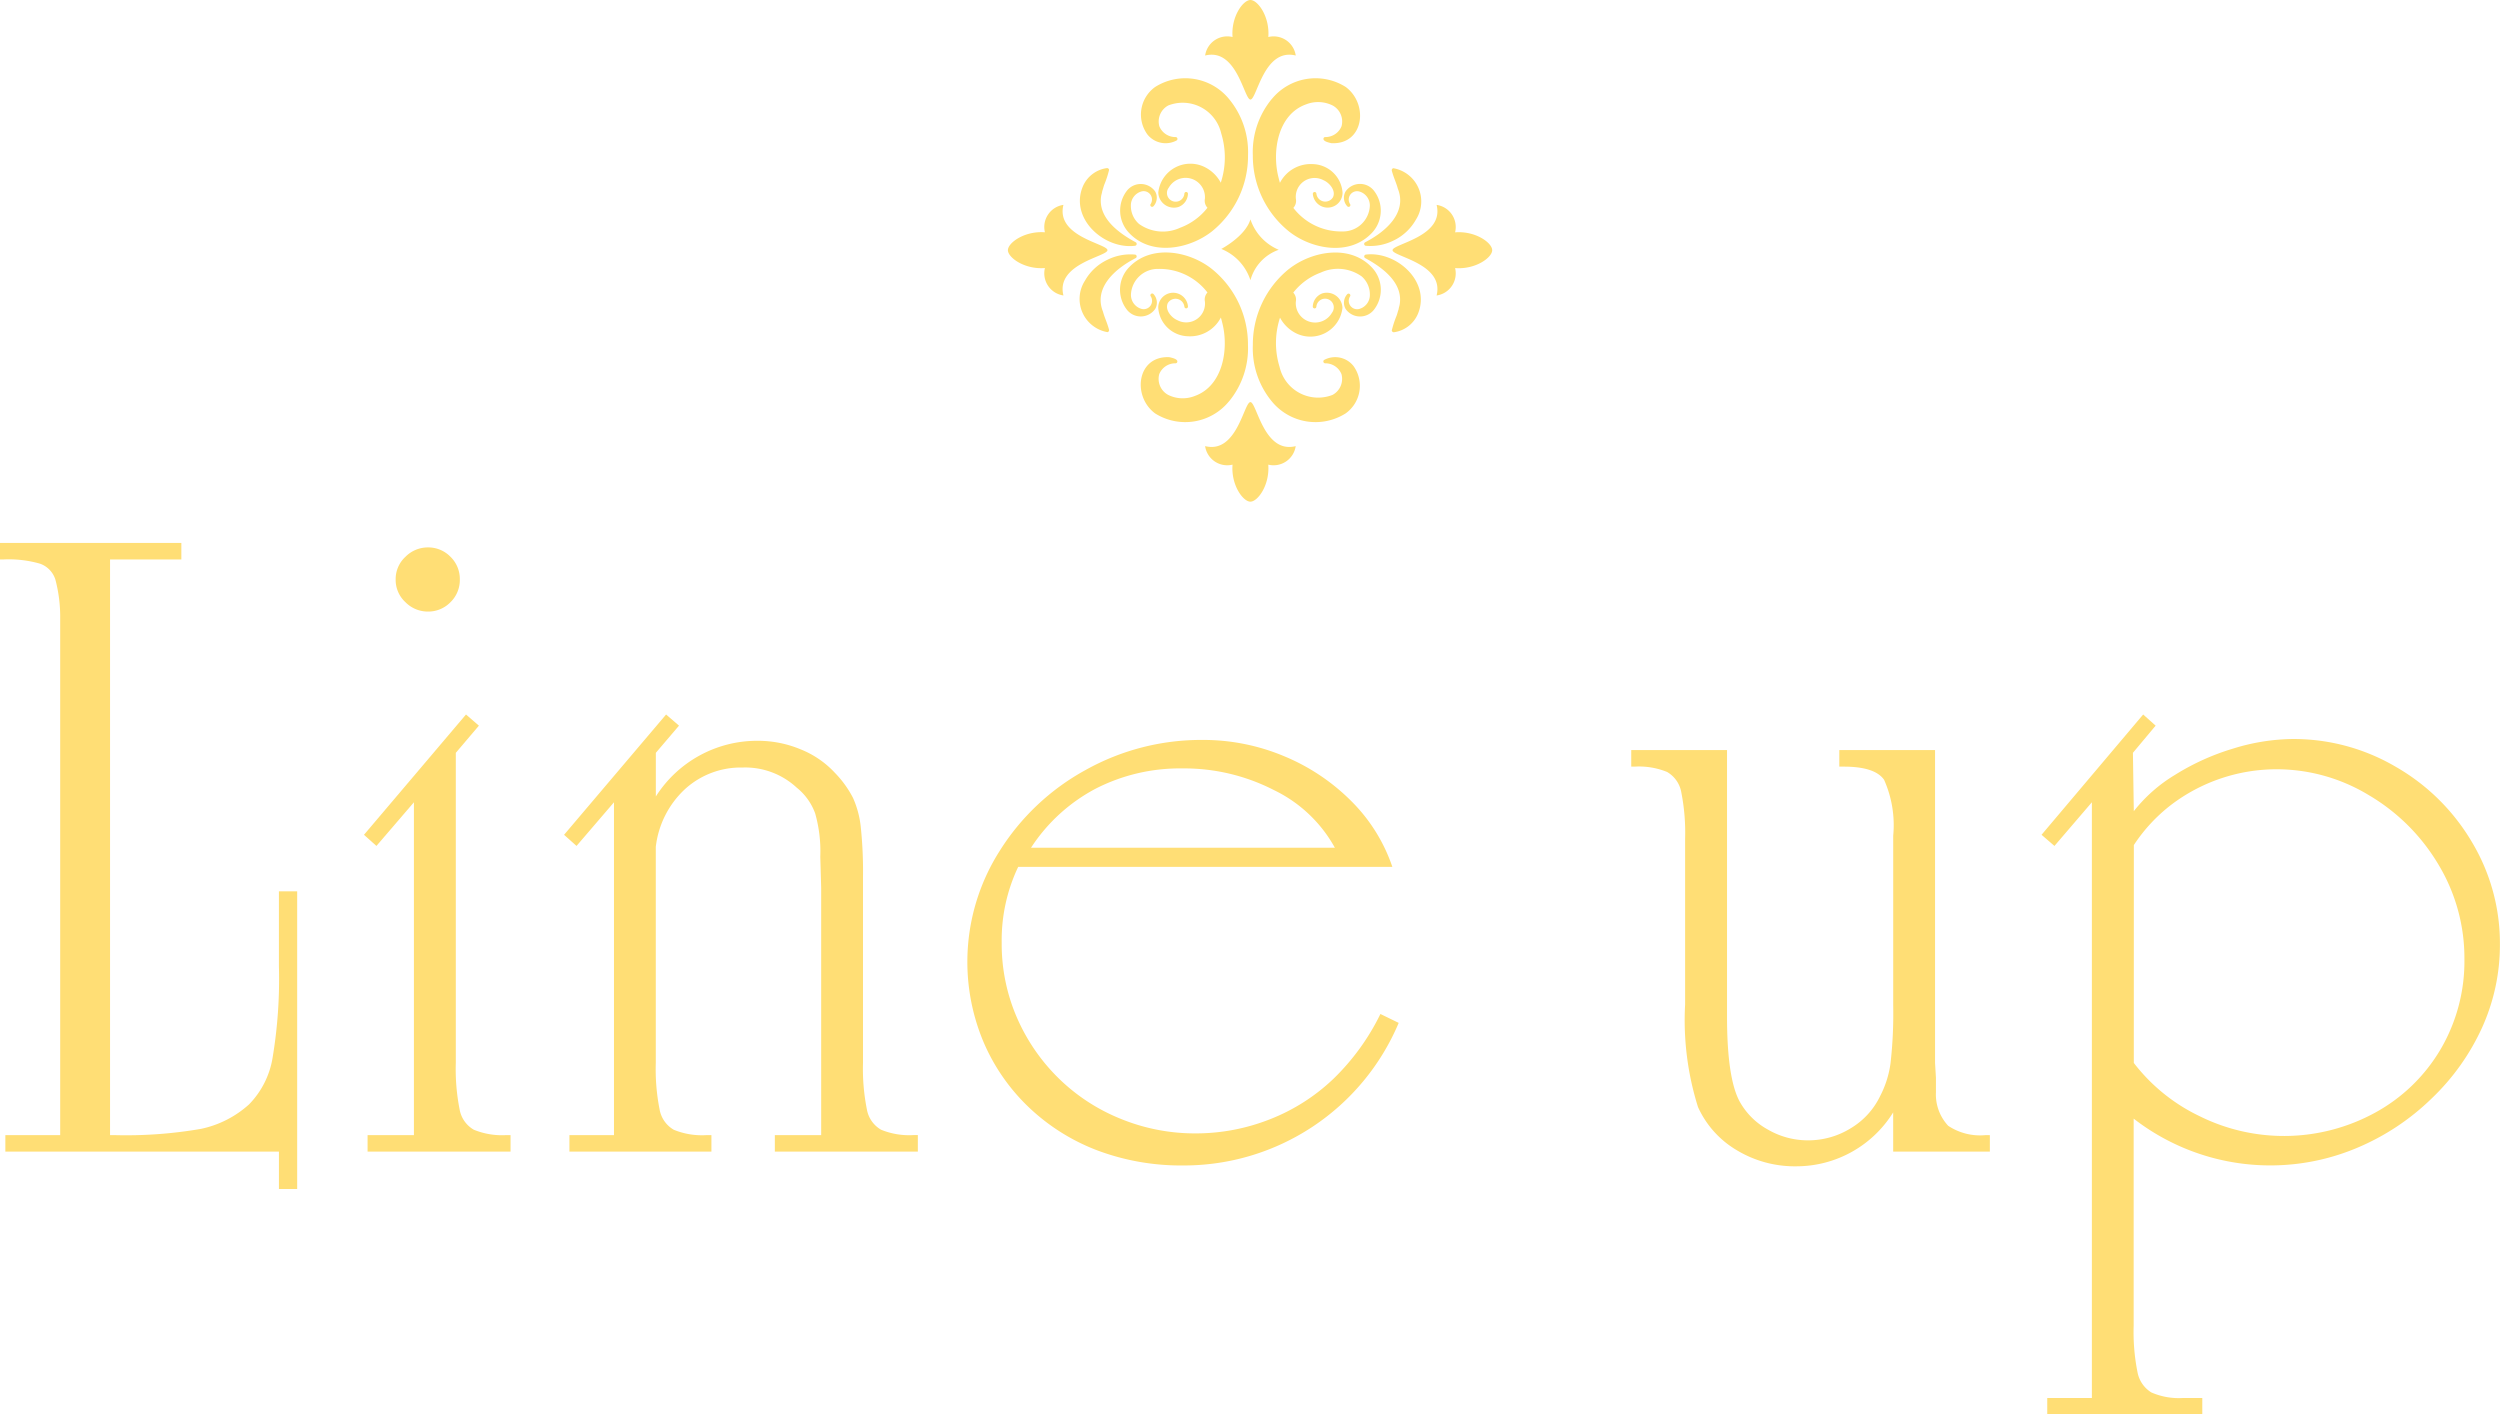 <svg xmlns="http://www.w3.org/2000/svg" width="155" height="87.697" viewBox="0 0 155 87.697">
  <g id="グループ_52617" data-name="グループ 52617" transform="translate(-1058 -1202.695)">
    <g id="グループ_52615" data-name="グループ 52615" transform="translate(1547 441.761)">
      <path id="パス_4" data-name="パス 4" d="M6.823,36.714h.249a27.177,27.177,0,0,0,5.387-.387,6.4,6.4,0,0,0,2.983-1.519,5.367,5.367,0,0,0,1.451-2.846,29.611,29.611,0,0,0,.4-5.719V21.6h1.132V40.056H17.294v-2.32H.332V36.714h3.4V4.642a8.984,8.984,0,0,0-.3-2.376,1.531,1.531,0,0,0-.953-.981A6.992,6.992,0,0,0,.221,1.023H0V0H11.244V1.023H6.823Z" transform="translate(-489 794.597)" fill="#ffde75"/>
      <path id="パス_5" data-name="パス 5" d="M36.621,13.114V32.341a12.874,12.874,0,0,0,.234,2.872,1.814,1.814,0,0,0,.884,1.27,4.6,4.6,0,0,0,2,.333h.276v1.022H31.151V36.816h2.873V16.18L31.7,18.887l-.773-.69,6.326-7.459.8.692ZM34.881.379a1.92,1.92,0,0,1,1.409.58,1.918,1.918,0,0,1,.58,1.409,1.917,1.917,0,0,1-.58,1.408,1.917,1.917,0,0,1-1.409.58,1.947,1.947,0,0,1-1.382-.58,1.877,1.877,0,0,1-.607-1.408A1.877,1.877,0,0,1,33.5.959a1.95,1.95,0,0,1,1.382-.58" transform="translate(-497.361 794.495)" fill="#ffde75"/>
      <path id="パス_6" data-name="パス 6" d="M51.022,20.017,48.7,22.724l-.773-.69,6.326-7.459.8.691-1.436,1.685v2.707a7.444,7.444,0,0,1,6.353-3.453,6.868,6.868,0,0,1,2.611.525,5.852,5.852,0,0,1,2.14,1.464,6.488,6.488,0,0,1,1.119,1.548,5.916,5.916,0,0,1,.483,1.809,26.516,26.516,0,0,1,.138,3.108v11.52A12.868,12.868,0,0,0,66.7,39.05a1.819,1.819,0,0,0,.884,1.27,4.6,4.6,0,0,0,2,.332h.277v1.022H60.995V40.653h2.873V25.321l-.055-1.934a8.611,8.611,0,0,0-.317-2.679,3.634,3.634,0,0,0-1.147-1.6A4.692,4.692,0,0,0,59,17.863a5.133,5.133,0,0,0-3.577,1.34,5.789,5.789,0,0,0-1.809,3.577v13.4a12.877,12.877,0,0,0,.234,2.873,1.817,1.817,0,0,0,.884,1.27,4.6,4.6,0,0,0,2,.332h.331v1.022H48.259V40.653h2.763Z" transform="translate(-501.955 790.658)" fill="#ffde75"/>
      <path id="パス_7" data-name="パス 7" d="M108.543,24.607h-23.2a10.586,10.586,0,0,0-1.022,4.7,11.457,11.457,0,0,0,.925,4.6,11.913,11.913,0,0,0,2.569,3.771,11.78,11.78,0,0,0,3.867,2.542,12.169,12.169,0,0,0,4.655.911,12.517,12.517,0,0,0,4.6-.87,12.044,12.044,0,0,0,3.951-2.514,14.347,14.347,0,0,0,2.914-4.02l1.133.552a14.454,14.454,0,0,1-13.342,8.84,14.782,14.782,0,0,1-5.318-.925,12.692,12.692,0,0,1-4.24-2.652A12.188,12.188,0,0,1,83.2,35.477a12.812,12.812,0,0,1,.981-11.836A14.5,14.5,0,0,1,89.523,18.6a14.688,14.688,0,0,1,7.252-1.864,12.939,12.939,0,0,1,5.055,1.008A12.78,12.78,0,0,1,106,20.532a10.5,10.5,0,0,1,2.542,4.075m-3.564-1.187a8.555,8.555,0,0,0-3.785-3.578,12.165,12.165,0,0,0-5.662-1.34,11.446,11.446,0,0,0-5.387,1.257,10.784,10.784,0,0,0-4.005,3.661Z" transform="translate(-511.216 790.074)" fill="#ffde75"/>
      <path id="パス_8" data-name="パス 8" d="M157.436,17.6V37l.055.911v.911a2.844,2.844,0,0,0,.76,2.072,3.569,3.569,0,0,0,2.307.58h.276v1.022h-5.994V40.063a7.066,7.066,0,0,1-5.994,3.343A6.96,6.96,0,0,1,145.13,42.4a5.955,5.955,0,0,1-2.39-2.666,17.941,17.941,0,0,1-.8-6.354V23.1a12.885,12.885,0,0,0-.235-2.873,1.82,1.82,0,0,0-.884-1.271,4.613,4.613,0,0,0-2-.331H138.6V17.6h5.939v16.52q0,3.867.8,5.3a4.443,4.443,0,0,0,1.741,1.713,4.932,4.932,0,0,0,2.486.663,5,5,0,0,0,2.638-.746,4.686,4.686,0,0,0,1.837-2.017,6.194,6.194,0,0,0,.635-2.017,27.5,27.5,0,0,0,.166-3.592V22.908a6.9,6.9,0,0,0-.566-3.466q-.567-.815-2.5-.816H151.5V17.6Z" transform="translate(-526.463 789.839)" fill="#ffde75"/>
      <path id="パス_9" data-name="パス 9" d="M176.584,56.952V20.018l-2.32,2.707-.8-.691,6.3-7.458.773.691-1.408,1.684.055,3.619a9.437,9.437,0,0,1,2.555-2.251,14.753,14.753,0,0,1,3.6-1.629,12.788,12.788,0,0,1,3.7-.594,12.5,12.5,0,0,1,6.394,1.727,12.96,12.96,0,0,1,4.71,4.655,12.214,12.214,0,0,1,1.74,6.353,12.432,12.432,0,0,1-1.091,5.124,14.19,14.19,0,0,1-3.149,4.434,14.858,14.858,0,0,1-4.642,3.066,13.827,13.827,0,0,1-13.826-1.823V52.477a12.638,12.638,0,0,0,.235,2.859,1.885,1.885,0,0,0,.857,1.27,4.247,4.247,0,0,0,1.975.346h1.188v1.022h-9.613V56.952Zm2.6-20.774a11.258,11.258,0,0,0,4.075,3.3,11.765,11.765,0,0,0,10.87-.207,10.593,10.593,0,0,0,4.075-3.937,10.785,10.785,0,0,0,1.478-5.594,11.236,11.236,0,0,0-1.6-5.843,12.229,12.229,0,0,0-4.31-4.31,11.026,11.026,0,0,0-5.746-1.616,10.813,10.813,0,0,0-6.519,2.2,10.189,10.189,0,0,0-2.321,2.5Z" transform="translate(-535.888 790.657)" fill="#ffde75"/>
    </g>
    <g id="グループ_52616" data-name="グループ 52616" transform="translate(1244.49 174.695)">
      <path id="パス_17" data-name="パス 17" d="M26.425,6.173c.4,0,.831-3.225,2.809-2.73a1.386,1.386,0,0,0-1.7-1.148C27.631,1.029,26.88,0,26.425,0s-1.207,1.029-1.109,2.295a1.386,1.386,0,0,0-1.7,1.148c1.978-.495,2.414,2.73,2.81,2.73" transform="translate(-135.388 1028)" fill="#ffde75"/>
      <path id="パス_18" data-name="パス 18" d="M26.424,48.148c-.4,0-.831,3.225-2.809,2.73a1.386,1.386,0,0,0,1.7,1.148c-.1,1.266.653,2.295,1.108,2.295s1.207-1.029,1.108-2.295a1.386,1.386,0,0,0,1.7-1.148c-1.978.495-2.414-2.73-2.809-2.73" transform="translate(-135.388 1004.782)" fill="#ffde75"/>
      <path id="パス_19" data-name="パス 19" d="M6.173,27.342c0-.4-3.225-.831-2.73-2.809a1.386,1.386,0,0,0-1.148,1.7C1.029,26.136,0,26.887,0,27.342s1.029,1.207,2.295,1.108a1.386,1.386,0,0,0,1.148,1.7c-.495-1.978,2.73-2.414,2.73-2.809" transform="translate(-124 1016.169)" fill="#ffde75"/>
      <path id="パス_20" data-name="パス 20" d="M19.117,18.848a6.014,6.014,0,0,0,2.247-4.722A5.173,5.173,0,0,0,20.2,10.65a3.5,3.5,0,0,0-4.592-.765,2.1,2.1,0,0,0-.481,2.948,1.445,1.445,0,0,0,1.812.368.115.115,0,0,0-.075-.209,1.075,1.075,0,0,1-1-.672,1.128,1.128,0,0,1,.554-1.287,2.452,2.452,0,0,1,3.284,1.734,5.04,5.04,0,0,1-.027,3.054,2.281,2.281,0,0,0-.9-.917A2,2,0,0,0,15.8,16.431a.97.97,0,0,0,1.239.9.9.9,0,0,0,.6-.82.111.111,0,0,0-.221-.018.541.541,0,1,1-.965-.369,1.2,1.2,0,0,1,2.237.693.635.635,0,0,0,.159.558,3.847,3.847,0,0,1-1.7,1.241,2.539,2.539,0,0,1-2.541-.236,1.481,1.481,0,0,1-.508-1.127.9.9,0,0,1,.677-.895.519.519,0,0,1,.557.775.111.111,0,0,0,.166.148.782.782,0,0,0,.106-.916A1.093,1.093,0,0,0,13.87,16.3a2.009,2.009,0,0,0,.151,2.667c1.37,1.415,3.7.974,5.1-.122" transform="translate(-130.476 1023.506)" fill="#ffde75"/>
      <path id="パス_21" data-name="パス 21" d="M12.042,24.947a.116.116,0,0,0,.039-.219c-1.1-.594-2.367-1.548-2.134-2.89.019-.093.052-.184.063-.281.057-.151.088-.32.154-.468a6.307,6.307,0,0,0,.271-.849.127.127,0,0,0-.145-.107A1.9,1.9,0,0,0,8.8,21.285c-.814,1.995,1.347,3.894,3.237,3.663" transform="translate(-128.161 1018.291)" fill="#ffde75"/>
      <path id="パス_22" data-name="パス 22" d="M20.2,39.447a5.173,5.173,0,0,0,1.16-3.476,6.013,6.013,0,0,0-2.247-4.722c-1.395-1.1-3.726-1.537-5.1-.122a2.009,2.009,0,0,0-.151,2.666,1.093,1.093,0,0,0,1.749-.063.783.783,0,0,0-.106-.916.111.111,0,0,0-.166.148.519.519,0,0,1-.557.775.9.9,0,0,1-.677-.9,1.665,1.665,0,0,1,1.7-1.584,3.737,3.737,0,0,1,3.043,1.462.641.641,0,0,0-.158.558,1.167,1.167,0,0,1-1.717,1.154c-.38-.164-.779-.657-.58-1.058a.555.555,0,0,1,1.025.225.111.111,0,0,0,.222-.014.923.923,0,0,0-1.843.083,1.9,1.9,0,0,0,1.839,1.765,2.146,2.146,0,0,0,2.043-1.161c.03.1.057.2.08.3.436,1.659.045,3.946-1.7,4.565a2.026,2.026,0,0,1-1.646-.068,1.128,1.128,0,0,1-.554-1.287,1.074,1.074,0,0,1,1-.672.117.117,0,0,0,.106-.05c.106-.21-.323-.292-.472-.329-2.014-.108-2.334,2.417-.889,3.486a3.5,3.5,0,0,0,4.592-.765" transform="translate(-130.476 1013.42)" fill="#ffde75"/>
      <path id="パス_23" data-name="パス 23" d="M12.089,30.691a.116.116,0,0,0-.039-.219,3.213,3.213,0,0,0-1.723.328,3.135,3.135,0,0,0-1.381,1.29,2.091,2.091,0,0,0,1.4,3.192.129.129,0,0,0,.088-.171c-.121-.446-.267-.712-.37-1.1-.6-1.493.766-2.67,2.022-3.318" transform="translate(-128.169 1013.312)" fill="#ffde75"/>
      <path id="パス_24" data-name="パス 24" d="M49.936,26.234a1.386,1.386,0,0,0-1.147-1.7c.494,1.978-2.731,2.414-2.731,2.809s3.225.831,2.731,2.809a1.386,1.386,0,0,0,1.147-1.7c1.266.1,2.3-.653,2.3-1.108s-1.029-1.207-2.3-1.108" transform="translate(-146.21 1016.169)" fill="#ffde75"/>
      <path id="パス_25" data-name="パス 25" d="M30.488,10.65a5.173,5.173,0,0,0-1.16,3.476,6.013,6.013,0,0,0,2.247,4.722c1.395,1.1,3.726,1.537,5.1.122a2.009,2.009,0,0,0,.151-2.666,1.093,1.093,0,0,0-1.749.063.783.783,0,0,0,.106.916.111.111,0,0,0,.166-.148.519.519,0,0,1,.557-.775.9.9,0,0,1,.677.9,1.665,1.665,0,0,1-1.7,1.584,3.737,3.737,0,0,1-3.043-1.462.641.641,0,0,0,.158-.558,1.167,1.167,0,0,1,1.717-1.154c.38.164.779.657.58,1.058a.555.555,0,0,1-1.025-.225.111.111,0,0,0-.222.014.923.923,0,0,0,1.843-.083,1.9,1.9,0,0,0-1.839-1.765,2.146,2.146,0,0,0-2.043,1.161c-.03-.1-.057-.2-.08-.3-.436-1.659-.046-3.946,1.7-4.565a2.026,2.026,0,0,1,1.646.068,1.129,1.129,0,0,1,.554,1.287,1.075,1.075,0,0,1-1,.672.116.116,0,0,0-.105.05c-.106.21.322.292.472.329,2.014.108,2.334-2.417.889-3.486a3.5,3.5,0,0,0-4.592.765" transform="translate(-138.143 1023.506)" fill="#ffde75"/>
      <path id="パス_26" data-name="パス 26" d="M42.726,24.733a.116.116,0,0,0,.039.219,3.217,3.217,0,0,0,1.723-.328,3.139,3.139,0,0,0,1.381-1.29,2.091,2.091,0,0,0-1.4-3.192.129.129,0,0,0-.088.171c.121.446.266.712.37,1.1.6,1.493-.766,2.67-2.022,3.318" transform="translate(-144.574 1018.287)" fill="#ffde75"/>
      <path id="パス_27" data-name="パス 27" d="M31.575,31.249a6.014,6.014,0,0,0-2.247,4.722,5.173,5.173,0,0,0,1.16,3.476,3.5,3.5,0,0,0,4.592.765,2.1,2.1,0,0,0,.481-2.948,1.445,1.445,0,0,0-1.812-.368.115.115,0,0,0,.075.209,1.075,1.075,0,0,1,1,.672,1.128,1.128,0,0,1-.554,1.287,2.452,2.452,0,0,1-3.284-1.734,5.04,5.04,0,0,1,.027-3.054,2.281,2.281,0,0,0,.9.917,2,2,0,0,0,2.971-1.526.97.97,0,0,0-1.239-.9.9.9,0,0,0-.6.82.111.111,0,0,0,.221.018.541.541,0,1,1,.965.369,1.2,1.2,0,0,1-2.237-.693.635.635,0,0,0-.159-.558,3.847,3.847,0,0,1,1.7-1.241,2.539,2.539,0,0,1,2.541.236,1.481,1.481,0,0,1,.508,1.127.9.9,0,0,1-.677.895.519.519,0,0,1-.557-.775.111.111,0,0,0-.165-.148.782.782,0,0,0-.106.916,1.093,1.093,0,0,0,1.748.063,2.009,2.009,0,0,0-.151-2.667c-1.37-1.415-3.7-.974-5.1.122" transform="translate(-138.142 1013.42)" fill="#ffde75"/>
      <path id="パス_28" data-name="パス 28" d="M42.767,30.468a.116.116,0,0,0-.039.218c1.1.594,2.367,1.548,2.134,2.89-.019.093-.052.184-.063.281-.057.151-.088.32-.154.468a6.306,6.306,0,0,0-.271.849.127.127,0,0,0,.145.107A1.9,1.9,0,0,0,46,34.131c.814-1.995-1.347-3.894-3.237-3.663" transform="translate(-144.574 1013.317)" fill="#ffde75"/>
      <path id="パス_29" data-name="パス 29" d="M25.551,28.1a3.132,3.132,0,0,1,1.807,1.939,2.764,2.764,0,0,1,1.754-1.886,3.133,3.133,0,0,1-1.754-1.886c-.316,1.055-1.807,1.833-1.807,1.833" transform="translate(-136.321 1015.334)" fill="#ffde75"/>
    </g>
  </g>
</svg>
